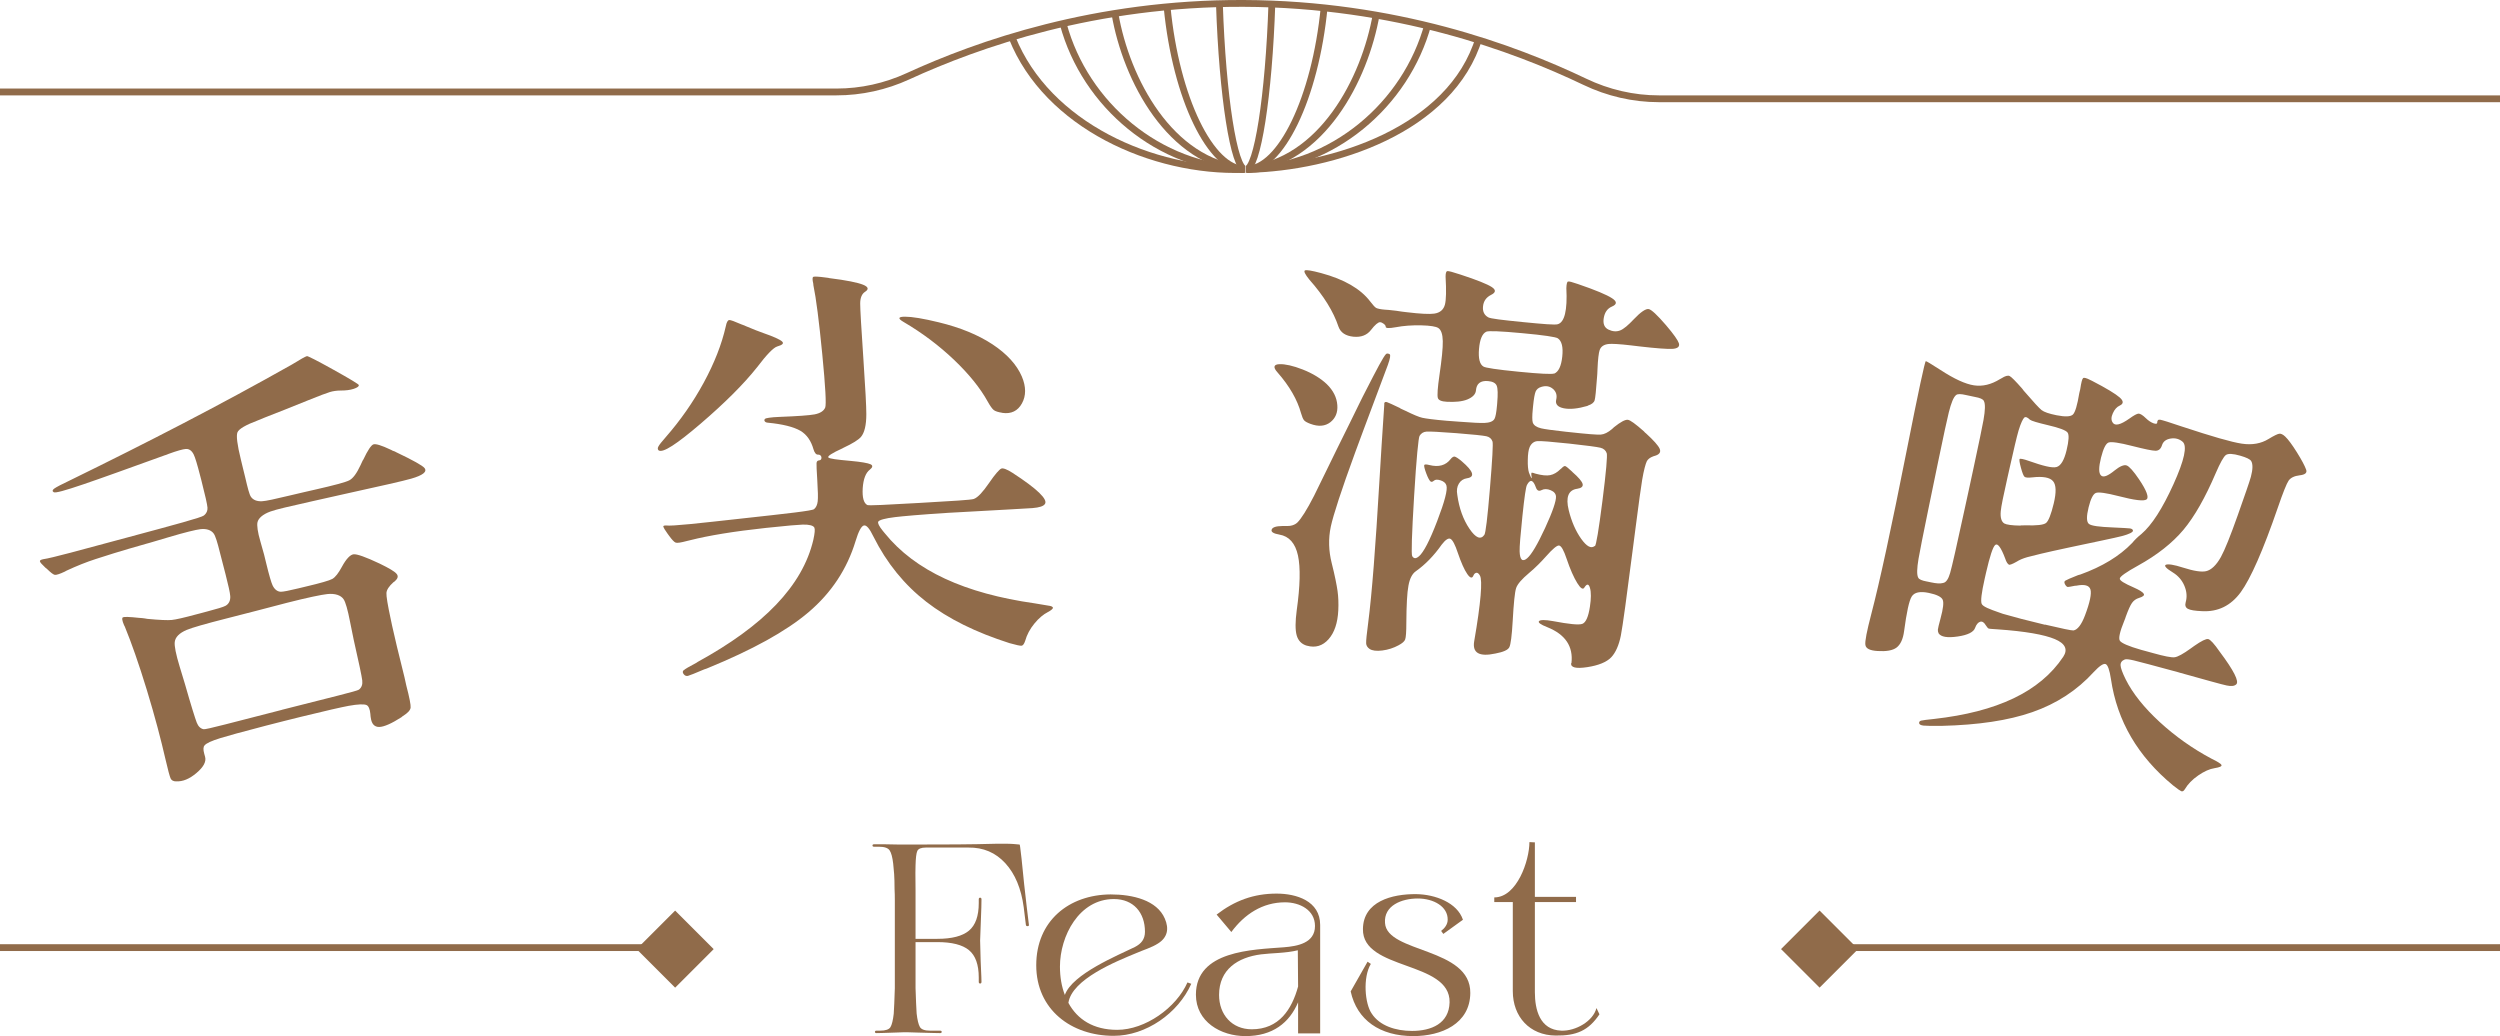 <?xml version="1.0" encoding="UTF-8"?><svg id="_層_2" xmlns="http://www.w3.org/2000/svg" viewBox="0 0 367 152.1"><defs><style>.cls-1{fill:#906b4a;}.cls-2{fill:none;stroke:#906b4a;stroke-miterlimit:10;}</style></defs><g id="_層_1-2"><g><g><path class="cls-1" d="M25.88,114.71c-.43,0-.71-.15-.84-.45-.13-.3-.39-1.24-.75-2.81-.64-2.79-1.53-6.22-2.74-10.18-1.2-3.92-2.28-6.97-3.16-9.11-.02-.08-.08-.21-.18-.39-.29-.67-.34-1.06-.16-1.15,.18-.09,.96-.07,2.34,.08,.36,.02,.64,.05,.83,.08,.09,.02,.23,.04,.42,.07,1.79,.17,2.98,.22,3.58,.16,.6-.06,1.82-.34,3.63-.83,.21-.06,.37-.1,.5-.13,.29-.08,.66-.18,1.12-.3,1.41-.37,2.31-.64,2.64-.82,.49-.27,.74-.78,.69-1.43-.03-.48-.27-1.56-.69-3.2-.15-.59-.27-1.03-.35-1.35-.12-.47-.29-1.08-.47-1.82-.37-1.51-.67-2.48-.93-2.82-.36-.48-1.02-.73-1.92-.63-.68,.08-2.3,.47-4.71,1.19-1.12,.33-2.05,.62-2.77,.82-.09,.02-.23,.06-.44,.12-3.9,1.1-6.4,1.9-7.48,2.26-1.33,.43-2.77,1-4.29,1.71-.04,.01-.12,.06-.23,.13-.76,.36-1.25,.51-1.47,.48-.22-.04-.59-.32-1.11-.83-.12-.09-.21-.17-.28-.23-.51-.48-.78-.78-.8-.93-.02-.14,.14-.24,.49-.31,1.24-.17,5.37-1.31,12.42-3.21,7.06-1.9,10.79-2.9,11.17-3.21,.37-.3,.55-.68,.52-1.14-.03-.45-.33-1.79-.9-4.02l-.17-.65c-.43-1.68-.75-2.73-.95-3.13-.29-.59-.69-.86-1.18-.82-.4,.03-1.25,.26-2.51,.72-.25,.11-.44,.18-.57,.21-10.5,3.79-15.87,5.75-16.3,5.41-.23-.14-.2-.32,.09-.53,.29-.21,1.12-.65,2.52-1.31,10.98-5.37,21.7-10.88,32.35-16.89,1.26-.78,2-1.19,2.22-1.24,.13-.03,1.44,.63,3.9,2,2.46,1.37,3.69,2.12,3.71,2.24,.04,.2-.21,.38-.74,.56-.54,.18-1.18,.25-1.9,.25-.59,0-1.13,.08-1.6,.22-.47,.14-1.54,.54-3.17,1.2-2.48,1-4.58,1.85-6.31,2.51-.25,.1-.61,.25-1.07,.44-1.81,.68-2.82,1.27-3.02,1.76-.2,.49-.04,1.81,.49,3.96l.27,1.12c.1,.39,.24,.93,.39,1.59,.34,1.47,.59,2.45,.82,2.79,.33,.49,.91,.7,1.65,.66,.57-.03,1.9-.32,3.93-.81,.88-.22,1.62-.38,2.17-.51,.43-.1,.98-.23,1.66-.38,2.82-.64,4.5-1.09,5.04-1.37s1.09-1.02,1.64-2.21c.12-.27,.23-.5,.32-.69l.1-.15c.65-1.38,1.15-2.12,1.49-2.23,.34-.11,1.21,.16,2.6,.82,.15,.09,.28,.15,.37,.17,.09,.02,.22,.08,.37,.17,2.48,1.18,3.88,1.97,4.15,2.32,.43,.55-.26,1.07-1.96,1.56-1.2,.35-4.45,1.07-9.69,2.23-.26,.06-.45,.1-.58,.13-1.06,.24-2.5,.57-4.28,.96-3.22,.72-5.3,1.2-6.11,1.5-1.14,.41-1.77,1-1.9,1.58-.1,.43,.01,1.41,.43,2.83,.22,.77,.41,1.42,.54,1.92,.08,.31,.19,.76,.33,1.35,.41,1.69,.72,2.74,.91,3.15,.28,.6,.71,.94,1.22,.95,.38,0,1.25-.18,2.58-.5,.5-.12,.87-.21,1.12-.27,2.12-.5,3.41-.87,3.85-1.11,.45-.25,.91-.86,1.41-1.78,.63-1.17,1.24-1.8,1.73-1.84,.49-.05,1.77,.4,3.82,1.37,1.36,.66,2.19,1.15,2.47,1.49,.29,.33,.21,.69-.23,1.07-.03,.05-.11,.11-.22,.17-.66,.59-1,1.12-1.03,1.58-.03,.46,.18,1.76,.64,3.89l.2,.95c.32,1.5,.93,4.01,1.81,7.54,.08,.36,.13,.61,.17,.77l.09,.41c.47,1.8,.68,2.89,.64,3.27-.04,.38-.42,.79-1.12,1.23-.11,.07-.18,.12-.21,.17-1.47,.94-2.56,1.42-3.27,1.44-.71,.01-1.13-.44-1.25-1.36-.03-.12-.04-.31-.06-.55-.06-.71-.27-1.17-.55-1.3-.36-.17-1.27-.14-2.64,.11-.97,.18-3.31,.7-7,1.61-1.04,.26-1.84,.46-2.41,.6-.64,.16-1.54,.39-2.7,.69-3.52,.91-5.76,1.54-6.7,1.83-1.3,.4-2.09,.76-2.34,1.08-.2,.22-.21,.62-.05,1.21l.13,.47c.19,.7-.23,1.49-1.26,2.36-1.03,.88-2.03,1.29-2.98,1.23Zm15.5-10.51c7.21-1.84,11.02-2.74,11.31-2.96,.39-.3,.56-.75,.49-1.35-.07-.6-.49-2.6-1.26-5.99-.15-.67-.32-1.55-.53-2.61-.34-1.77-.67-2.92-.95-3.32-.4-.6-1.27-.88-2.4-.76-.83,.09-2.85,.5-5.87,1.27-1.84,.47-3.36,.89-4.52,1.18-1.12,.28-2.59,.67-4.4,1.13-3.08,.78-5.05,1.35-5.84,1.68-1.11,.47-1.69,1.08-1.76,1.8-.06,.56,.17,1.77,.72,3.57,.33,1.07,.6,1.95,.79,2.61,.9,3.16,1.5,5.05,1.72,5.62,.22,.57,.56,.89,1.01,.98,.36,.07,4.19-.98,11.48-2.84Z"/><path class="cls-1" d="M100.37,98.4c.16-.17,.76-.52,1.8-1.07,.12-.06,.19-.11,.23-.15,9.65-5.29,15.41-11.14,17-17.94,.21-.95,.26-1.55,.15-1.78-.15-.31-.74-.47-1.7-.45-.67,.02-2.32,.16-4.93,.44-.21,.02-.38,.04-.5,.05-4.75,.51-8.45,1.13-11.09,1.8-.13,.02-.29,.06-.5,.12-.86,.23-1.41,.32-1.63,.24-.22-.07-.54-.41-.97-1-.11-.15-.19-.26-.24-.33-.37-.52-.57-.85-.61-.99-.04-.14,.09-.21,.39-.2,.92,.12,4.69-.31,11.29-1.04,6.64-.73,10.15-1.11,10.45-1.36,.3-.25,.47-.63,.53-1.14,.06-.51,.04-1.53-.06-3.07-.09-1.45-.13-2.3-.11-2.54,.02-.25,.14-.38,.35-.4,.21-.02,.33-.11,.36-.28,.03-.16,0-.3-.1-.42-.1-.11-.23-.16-.4-.15-.26,.02-.51-.26-.66-.79-.33-1.16-.93-2.13-1.92-2.71-.99-.57-2.59-.98-4.8-1.19-.22-.02-.37-.09-.45-.23-.08-.13-.02-.25,.06-.34,.08-.09,.79-.23,2.14-.28,2.61-.1,4.33-.22,5.14-.37,.81-.16,1.33-.49,1.55-.99,.18-.42,.04-3.04-.43-7.86-.47-4.82-.9-8.19-1.3-10.1l-.02-.24c-.14-.6-.14-.93,.01-1,.15-.07,.78-.04,1.88,.11,.23,.02,.39,.05,.48,.08,2.51,.31,4.16,.65,4.95,.97,.79,.32,.86,.67,.28,1.04-.47,.3-.71,.89-.71,1.72,0,.83,.16,3.6,.48,8.31,.28,4.15,.42,6.79,.42,7.92,0,1.62-.27,2.73-.78,3.34-.36,.43-1.22,.97-2.59,1.61l-.12,.07c-1.54,.7-2.23,1.15-2.09,1.34,.15,.19,1.26,.33,3.28,.51,1.55,.14,2.53,.32,2.91,.49,.38,.17,.34,.46-.1,.8-.59,.45-.95,1.36-1.04,2.72-.08,1.36,.14,2.19,.68,2.47,.22,.1,2.77-.03,7.66-.31,4.89-.28,7.55-.44,7.96-.58,.62-.22,1.36-1.06,2.25-2.35,.88-1.29,1.52-2,1.79-2.11,.27-.11,.83,.1,1.66,.63,3.64,2.36,5.2,3.9,4.75,4.56-.2,.33-.82,.53-1.85,.61-1.03,.08-4.54,.25-10.47,.59-.42,.02-1.04,.05-1.83,.1-4.11,.26-6.75,.5-7.83,.63-1.5,.18-2.35,.42-2.49,.67-.11,.2,.11,.66,.67,1.35,.14,.15,.23,.27,.28,.34,4.47,5.53,11.78,8.85,22.01,10.3,1.28,.2,2.04,.33,2.27,.38,.23,.05,.39,.15,.41,.26,.03,.13-.24,.38-.72,.63-.68,.35-1.36,.91-2,1.7-.65,.79-1.1,1.64-1.35,2.53-.15,.45-.32,.69-.52,.72-.2,.03-.8-.1-1.79-.38-4.92-1.57-8.99-3.57-12.21-6.07-3.22-2.5-5.81-5.68-7.76-9.58-.56-1.17-1.02-1.71-1.4-1.62-.37,.09-.78,.84-1.21,2.26-1.26,4.16-3.57,7.63-6.92,10.48-3.35,2.84-8.29,5.53-14.77,8.19-.12,.06-.29,.12-.53,.19-1.36,.58-2.16,.9-2.4,.96-.24,.05-.45-.03-.62-.25-.17-.22-.18-.41-.02-.58Zm-3.68-32.28c-.15-.14-.17-.33-.04-.57,.12-.24,.49-.71,1.1-1.4,2.13-2.44,3.99-5.09,5.55-7.96,1.56-2.87,2.65-5.64,3.25-8.3,.11-.58,.28-.88,.5-.91,.18-.02,.79,.2,1.82,.65l.14,.05c1.46,.61,2.46,1.02,3.02,1.2,1.53,.53,2.45,.95,2.77,1.24,.32,.29,.06,.52-.7,.74-.55,.16-1.55,1.19-2.95,3.04-2,2.52-4.77,5.27-8.29,8.29-3.52,3.01-5.54,4.34-6.17,3.93Zm50.45-5.52c-.61-.09-1.03-.23-1.25-.4-.22-.17-.53-.59-.9-1.26-1.09-1.97-2.73-4.01-4.94-6.12-2.21-2.1-4.68-3.96-7.41-5.56-.88-.51-.81-.77,.22-.77,1.02,0,2.68,.27,4.93,.82,3.14,.76,5.79,1.84,7.91,3.24,2.12,1.4,3.57,3,4.31,4.73,.63,1.49,.63,2.82,.01,3.94-.61,1.11-1.58,1.58-2.88,1.39Z"/><path class="cls-1" d="M192.36,62.22c-.47-.18-.78-.35-.92-.52-.15-.17-.3-.52-.45-1.05-.54-1.96-1.68-3.96-3.46-5.99-.68-.75-.56-1.17,.3-1.2,.81-.03,2,.23,3.4,.78,1.5,.59,2.69,1.34,3.53,2.14,.96,.93,1.48,1.97,1.56,3.1,.08,1.09-.28,1.92-1.02,2.5-.76,.59-1.74,.69-2.93,.24Zm-.48,32.58c-.8-.22-1.31-.75-1.53-1.54s-.21-2.02,.01-3.67c.5-3.57,.57-6.26,.18-8.05-.39-1.79-1.3-2.82-2.72-3.06-.87-.15-1.26-.39-1.14-.73,.11-.34,.63-.52,1.56-.53h.44c.8,.04,1.39-.14,1.79-.53,.52-.51,1.37-1.82,2.43-3.9,.75-1.47,2.45-5.07,5.24-10.67,.62-1.26,1.11-2.25,1.45-2.96,.1-.2,.24-.49,.44-.89,1.26-2.48,2.08-4.03,2.42-4.66,.49-.9,.83-1.45,1.02-1.64,.14-.11,.32-.09,.53,.03,.16,.09,.08,.61-.26,1.56-.34,.95-1.56,4.13-3.58,9.56-.51,1.39-.91,2.48-1.21,3.27-2.05,5.59-3.23,9.25-3.59,10.92-.38,1.79-.31,3.59,.13,5.34,.47,1.86,.74,3.25,.86,4.1,.12,.85,.16,1.81,.11,2.85-.09,1.85-.57,3.27-1.43,4.24-.86,.97-1.93,1.3-3.16,.95Zm38.81,2.54c.28-2.45-.9-4.21-3.55-5.27-.99-.39-1.4-.69-1.21-.89,.19-.2,.88-.21,2.05,0,2.34,.44,3.79,.6,4.31,.4,.52-.2,.89-1.05,1.11-2.52,.18-1.19,.19-2.11,.01-2.74-.18-.63-.45-.66-.81-.09-.21,.38-.56,.17-1.06-.64-.5-.81-1.04-2.01-1.56-3.56-.42-1.25-.78-1.91-1.12-1.95-.29-.03-.93,.49-1.88,1.57-.72,.81-1.56,1.67-2.53,2.48-1.03,.87-1.68,1.6-1.88,2.19-.2,.59-.36,2.22-.51,4.88-.12,2.13-.29,3.41-.49,3.81-.2,.41-.89,.71-2.06,.93-2.38,.51-3.39-.1-3.1-1.8,.99-5.7,1.24-8.97,.84-9.65-.14-.26-.32-.41-.47-.41-.19,0-.38,.16-.47,.38-.18,.48-.48,.44-.92-.2s-.9-1.68-1.38-3.09c-.4-1.21-.76-1.89-1.07-2.06-.3-.17-.74,.11-1.3,.84-1.13,1.61-2.4,2.92-3.8,3.91-.53,.37-.89,1.07-1.08,2.11-.2,1.04-.29,2.86-.31,5.44,0,1.33-.06,2.15-.17,2.45-.1,.3-.44,.58-.98,.87-.72,.39-1.51,.65-2.37,.76-.86,.11-1.49,.03-1.88-.23-.31-.22-.49-.5-.5-.82-.02-.4,.09-1.42,.3-3.02,.56-4.35,1.08-11.22,1.63-20.53,.22-3.71,.46-7.53,.73-11.48v-.24c.07-.16,.2-.2,.41-.13,.21,.07,.85,.36,1.91,.87l.06,.06c.21,.1,.46,.21,.76,.35,1.14,.56,1.95,.9,2.44,1.01,.49,.11,1.71,.28,3.59,.44,.47,.04,.84,.06,1.1,.08,.13,.01,.35,.03,.65,.05,1.99,.16,3.26,.21,3.77,.19,.76-.03,1.28-.22,1.49-.6,.15-.27,.28-.93,.37-1.97l.03-.36c.11-1.29,.09-2.13-.07-2.53-.16-.4-.59-.63-1.29-.69-1.09-.09-1.68,.37-1.76,1.37-.05,.56-.47,1-1.26,1.33-.79,.32-1.82,.4-3.01,.34-.76-.04-1.23-.21-1.33-.58-.1-.37-.03-1.48,.24-3.32,.34-2.32,.51-3.99,.49-5-.02-1.01-.24-1.66-.66-1.93-.34-.22-1.18-.36-2.51-.39-1.33-.03-2.59,.06-3.75,.28-.99,.18-1.48,.16-1.46-.09,0-.12-.09-.26-.28-.41-.19-.15-.38-.23-.55-.24-.27-.01-.74,.37-1.33,1.14-.58,.75-1.43,1.1-2.58,.99-1.15-.12-1.88-.6-2.19-1.47-.74-2.22-2.16-4.52-4.27-6.9-.64-.79-.86-1.24-.66-1.36,.21-.11,1,.02,2.38,.39,3.38,.91,5.78,2.3,7.2,4.16,.42,.55,.71,.87,.89,.96,.17,.09,.61,.2,1.26,.25,.22,.02,.81,.04,1.66,.16,.64,.09,1.17,.19,1.53,.21,2.04,.25,3.41,.31,4.07,.21,.83-.12,1.37-.56,1.57-1.35,.17-.67,.21-2.03,.09-4.06,0-.53,.08-.8,.26-.83,.18-.03,.82,.14,1.93,.51,2.42,.79,3.95,1.41,4.59,1.83,.64,.42,.61,.8-.1,1.15-.7,.35-1.1,.9-1.18,1.66-.09,.76,.17,1.31,.77,1.64,.34,.19,2.04,.39,5.04,.69,3.04,.3,4.77,.44,5.14,.32,1.01-.26,1.45-2.02,1.28-5.29,.02-.61,.1-.93,.24-.98,.14-.05,.63,.08,1.46,.37,2.58,.88,4.24,1.58,5,2.08,.76,.49,.75,.9,0,1.22-.67,.28-1.07,.85-1.21,1.69-.14,.84,.09,1.4,.68,1.69,.6,.29,1.16,.34,1.7,.14,.54-.2,1.22-.79,2.06-1.68,.99-1.05,1.75-1.54,2.15-1.47,.4,.07,1.25,.86,2.55,2.37,1.14,1.33,1.75,2.23,1.88,2.63,.17,.5-.14,.81-.99,.85-.72,.03-2.32-.08-4.73-.36-.31-.04-.73-.09-1.26-.15-1.76-.21-2.89-.26-3.33-.21-.64,.07-1.12,.34-1.31,.89-.14,.39-.26,1.36-.32,2.83-.02,.48-.03,.85-.06,1.09-.14,1.98-.26,3.13-.36,3.46-.1,.33-.43,.59-.98,.77l-.07,.05c-1.41,.41-2.56,.53-3.47,.35-.9-.18-1.28-.6-1.12-1.27,.15-.63,0-1.16-.47-1.57-.47-.41-1.04-.51-1.72-.3-.41,.12-.69,.35-.83,.68-.14,.33-.27,1.06-.38,2.18l-.04,.42c-.1,1-.09,1.66,0,1.95,.14,.41,.56,.69,1.22,.85,.5,.12,1.71,.29,3.61,.5,.26,.03,.45,.05,.58,.06,2.54,.28,4.07,.4,4.58,.36,.51-.04,1.05-.31,1.64-.81,.09-.07,.19-.16,.29-.27,.97-.78,1.65-1.14,2.04-1.09,.35,.04,1.13,.61,2.36,1.7,.11,.14,.21,.23,.29,.28,1.14,1.04,1.8,1.79,2.01,2.25,.2,.46,.03,.79-.52,1-.09,.03-.23,.07-.41,.13-.5,.18-.81,.45-.95,.73-.18,.37-.44,1.3-.68,2.72-.17,1.03-.51,3.44-.99,7.2-.15,1.16-.27,2.06-.35,2.7-.93,7.25-1.52,11.59-1.79,12.96-.28,1.41-.77,2.51-1.4,3.18-.68,.72-1.89,1.21-3.54,1.46-1.65,.25-2.44,.06-2.36-.58Zm-22.42-15.64c.71-.6,1.61-2.33,2.71-5.21,1.1-2.87,1.56-4.62,1.35-5.24-.1-.33-.38-.58-.84-.73s-.79-.14-1,.05c-.21,.19-.38,.21-.52,.08-.14-.13-.36-.52-.59-1.14-.26-.68-.35-1.12-.3-1.24,.05-.12,.31-.12,.77,0,1.35,.34,2.38,.05,3.09-.86,.24-.31,.46-.41,.61-.38,.15,.03,.52,.24,1.04,.69,1.73,1.48,1.98,2.31,.76,2.49-.52,.08-.92,.34-1.19,.79-.27,.45-.35,1-.23,1.65,.27,1.97,.87,3.62,1.79,4.98,.92,1.35,1.64,1.65,2.18,.89,.19-.23,.46-2.49,.82-6.8,.36-4.3,.48-6.61,.38-6.9-.14-.41-.44-.68-.91-.78-.47-.1-1.93-.26-4.38-.45-2.46-.19-3.92-.26-4.4-.23-.48,.03-.81,.28-1.02,.63-.16,.26-.46,3.22-.8,8.84-.34,5.62-.43,8.56-.28,8.81,.23,.38,.54,.4,.94,.06Zm19.88-26.85c.64-.26,1.04-1.09,1.19-2.5,.15-1.4-.07-2.3-.66-2.69-.29-.19-2.03-.46-5.22-.75-3.19-.3-4.94-.36-5.26-.22-.6,.27-.96,1.12-1.08,2.52-.12,1.41,.1,2.28,.65,2.6,.25,.18,1.99,.45,5.17,.76,3.13,.31,4.89,.39,5.21,.26Zm5.98,25.33c.19-.14,.56-2.36,1.11-6.67,.55-4.3,.74-6.64,.63-6.97-.14-.4-.43-.69-.92-.81-.49-.12-2.02-.33-4.6-.61-2.62-.28-4.18-.4-4.66-.36-.48,.03-.89,.33-1.13,.86-.18,.4-.27,1.06-.28,1.89-.02,.83,.04,1.45,.17,1.87,.38,.97,.5,1.08,.35,.34-.02-.21,0-.31,.07-.33,.07-.01,.24,.03,.53,.14,.92,.25,1.65,.33,2.17,.22,.53-.11,1.03-.4,1.51-.88l.14-.11c.24-.26,.43-.37,.55-.34,.13,.03,.46,.3,1.01,.81l.06,.07c.91,.79,1.4,1.38,1.49,1.75,.09,.37-.18,.61-.79,.7-1.31,.18-1.72,1.24-1.25,3.15,.41,1.67,1.03,3.07,1.83,4.2,.81,1.13,1.46,1.48,1.98,1.05Zm-9.95,1.78c.64-.54,1.52-2.03,2.64-4.45,1.12-2.42,1.63-3.98,1.6-4.61-.02-.39-.26-.72-.77-.93-.51-.22-.97-.22-1.35-.02-.39,.2-.66,.08-.83-.39-.4-1.14-.84-1.26-1.31-.37-.16,.27-.38,1.79-.67,4.56s-.43,4.51-.41,5.19c.04,1.25,.41,1.6,1.1,1.02Z"/><path class="cls-1" d="M282.06,105.78c.22-.05,.85-.14,1.88-.24,9.17-1.03,15.51-3.96,18.95-9.13,.7-1.07,.3-1.94-1.24-2.59-1.54-.65-4.34-1.15-8.39-1.43-.73-.05-1.2-.07-1.33-.12-.1-.04-.25-.22-.41-.47-.25-.43-.52-.61-.82-.53-.3,.08-.58,.4-.76,.91-.2,.59-1.03,1.04-2.55,1.26-1.51,.22-2.44,.07-2.8-.46-.09-.18-.12-.37-.11-.55,.02-.18,.14-.75,.4-1.68,.38-1.4,.49-2.31,.3-2.72-.19-.41-.87-.75-2.03-.99-1.29-.27-2.12-.09-2.51,.53-.39,.62-.75,2.32-1.12,5.09-.15,1.16-.53,1.96-1.1,2.4-.58,.44-1.53,.59-2.81,.51-1.08-.07-1.68-.34-1.77-.88-.09-.53,.21-2.03,.85-4.49,1.23-4.68,2.97-12.74,5.23-24.15,1.72-8.67,2.65-13.01,2.79-13.03,.05-.03,.77,.4,2.15,1.29,2.02,1.32,3.66,2.07,4.92,2.26,1.27,.19,2.53-.12,3.81-.91,.05-.03,.13-.07,.24-.13,.53-.34,.93-.45,1.18-.33,.25,.12,.87,.74,1.86,1.87,.17,.25,.32,.42,.43,.53,1.24,1.44,2.04,2.31,2.4,2.6,.37,.29,1.11,.54,2.2,.76,1.27,.25,2.07,.22,2.41-.11,.33-.33,.64-1.38,.93-3.14,.04-.16,.08-.35,.14-.59,.14-.96,.28-1.5,.42-1.61,.14-.11,.5-.01,1.08,.29,.12,.07,.2,.11,.25,.12,2.11,1.09,3.45,1.91,4.04,2.43,.59,.52,.59,.92,.01,1.19-.42,.19-.76,.56-1.01,1.12-.26,.56-.27,1.02-.03,1.37,.33,.54,1.13,.35,2.44-.57,.68-.49,1.14-.74,1.37-.74,.23,0,.61,.23,1.08,.69,.33,.32,.69,.57,1.07,.72,.38,.14,.58,.1,.58-.1,0-.32,.15-.47,.46-.41,.31,.06,1.39,.39,3.23,1.02l.07,.02c4.24,1.4,7.12,2.24,8.65,2.47,1.53,.23,2.84-.01,3.94-.69,.79-.48,1.33-.74,1.57-.77,.25-.03,.54,.11,.87,.42,.44,.42,1.02,1.2,1.72,2.32,.7,1.12,1.15,1.97,1.35,2.53,.18,.48-.15,.75-.96,.84-.77,.09-1.32,.36-1.61,.78-.29,.42-.82,1.74-1.58,3.95-2.17,6.3-4,10.44-5.45,12.43-1.46,1.99-3.35,2.91-5.69,2.78-1.02-.04-1.7-.15-2.06-.34-.35-.18-.46-.51-.33-.97,.22-.78,.16-1.58-.19-2.41-.35-.83-.92-1.48-1.68-1.95-1-.61-1.35-.99-1.04-1.14,.31-.14,1.17-.02,2.53,.42,1.56,.5,2.71,.68,3.38,.52,.74-.17,1.49-.86,2.17-2.08,.56-1.01,1.39-3.07,2.48-6.15,1.03-2.93,1.7-4.82,1.92-5.62,.3-1.11,.3-1.91,.04-2.32-.16-.26-.69-.52-1.6-.78-1.08-.31-1.78-.34-2.11-.1-.33,.24-.83,1.13-1.49,2.66-1.53,3.58-3.11,6.37-4.74,8.32-1.64,1.95-3.86,3.7-6.66,5.25-1.74,.96-2.63,1.59-2.68,1.89-.06,.3,.66,.72,2.03,1.32,.87,.38,1.37,.71,1.49,.94,.12,.22-.11,.42-.7,.6-.44,.13-.78,.38-1.03,.73-.25,.35-.55,1.02-.91,2.01-.04,.16-.12,.36-.23,.63-.65,1.58-.86,2.55-.65,2.9,.21,.35,1.27,.82,3.13,1.35,.32,.09,.57,.16,.74,.2,.25,.07,.57,.16,.98,.27,1.68,.47,2.74,.68,3.2,.62,.46-.06,1.25-.49,2.37-1.3,.22-.15,.39-.27,.5-.36,1.06-.74,1.75-1.08,2.06-1.01,.31,.07,.88,.69,1.69,1.86,2.08,2.77,2.87,4.37,2.43,4.78-.26,.26-.73,.32-1.42,.17-.69-.14-3.01-.8-6.97-1.9l-.12-.04c-3.68-1.01-5.86-1.57-6.54-1.74-.68-.16-1.12-.21-1.31-.14-.44,.17-.65,.46-.63,.86,.02,.4,.27,1.09,.75,2.06,1.04,2.08,2.72,4.17,5,6.27,2.29,2.1,4.81,3.89,7.57,5.36,.95,.46,1.45,.78,1.5,.96,.05,.19-.29,.33-1.02,.45-.73,.11-1.53,.47-2.4,1.07-.87,.6-1.53,1.28-1.97,2.03-.17,.29-.36,.35-.53,.28-.14-.06-.56-.34-1.22-.87-5.13-4.25-8.18-9.4-9.09-15.58-.2-1.35-.47-2.09-.78-2.21-.32-.12-.9,.26-1.75,1.17-2.45,2.69-5.45,4.64-9,5.88-3.55,1.24-7.98,1.89-13.3,2.02-1.39,.02-2.29,0-2.69-.04-.41-.05-.62-.17-.64-.36-.02-.19,.08-.31,.3-.37Zm.79-20.42c.24,.04,.46,.1,.62,.13,.79,.17,1.35,.2,1.67,.11l.14-.03c.41-.08,.74-.56,1-1.46,.26-.89,.97-4,2.12-9.33,.23-1.07,.41-1.89,.54-2.48,.18-.83,.43-1.97,.74-3.43,.83-3.83,1.32-6.25,1.5-7.23,.25-1.42,.28-2.36,.05-2.78-.12-.27-.58-.46-1.31-.59-.26-.05-.48-.1-.66-.14-.18-.04-.4-.08-.66-.14-.72-.17-1.22-.19-1.44,0-.38,.29-.73,1.16-1.08,2.56-.24,.98-.77,3.39-1.56,7.22-.3,1.46-.54,2.61-.71,3.44-.17,.83-.41,1.98-.71,3.44-.8,3.87-1.28,6.34-1.46,7.37-.24,1.42-.27,2.36-.05,2.77,.12,.27,.56,.44,1.25,.57Zm13.77-8.23c.31,0,.56-.01,.74-.01,1.64,.05,2.64-.06,3-.35s.74-1.25,1.13-2.87c.39-1.63,.36-2.72-.1-3.26-.46-.55-1.48-.74-3.05-.56-.6,.07-.98,.04-1.13-.08-.15-.12-.33-.56-.54-1.34-.21-.77-.27-1.2-.18-1.28,.09-.08,.55,0,1.33,.28,2.07,.73,3.44,1.08,4.08,.9,.63-.18,1.12-1,1.47-2.45,.34-1.41,.39-2.28,.15-2.61-.24-.33-1.21-.7-2.9-1.09-1.52-.36-2.4-.62-2.63-.8-.37-.37-.65-.46-.82-.31-.19,.16-.52,.81-.85,1.92-.28,.96-.71,2.82-1.32,5.54-.07,.32-.18,.79-.32,1.42-.58,2.56-.91,4.19-.97,4.87-.09,.97,.12,1.56,.53,1.8,.3,.17,1.11,.3,2.4,.31Zm3.59,14.56c2.5,.59,3.91,.88,4.18,.86,.59-.1,1.17-.84,1.68-2.19,.73-1.92,.99-3.21,.81-3.82-.18-.61-.87-.8-2.08-.56-.08,0-.12,0-.2,.01-.56,.11-.93,.19-1.04,.18-.15-.01-.31-.18-.43-.42-.12-.24-.1-.41,.06-.51,.16-.11,.78-.38,1.87-.81,.15-.05,.26-.08,.36-.1,3.18-1.15,5.71-2.68,7.57-4.61,.4-.48,.85-.92,1.37-1.33,1.53-1.31,3.09-3.74,4.7-7.29,1.61-3.56,2.06-5.64,1.35-6.25-.49-.42-1.08-.58-1.76-.47-.68,.11-1.1,.44-1.27,.98-.17,.54-.48,.81-.95,.81-.46,0-1.6-.24-3.42-.7-1.9-.49-3.06-.65-3.47-.51-.41,.15-.77,.89-1.11,2.22-.35,1.41-.36,2.28,0,2.62,.35,.34,1.02,.06,2-.74,.78-.63,1.39-.87,1.77-.73,.38,.14,.99,.82,1.81,2.03,1.12,1.66,1.48,2.66,1.11,2.95-.38,.3-1.76,.13-4.15-.49-1.79-.46-2.89-.61-3.29-.46-.4,.15-.76,.85-1.07,2.1-.33,1.33-.32,2.14,.03,2.44,.35,.3,1.55,.45,3.55,.53,1.37,.05,2.21,.12,2.47,.14,.26,.03,.43,.14,.46,.31,.04,.23-.52,.53-1.64,.82-1.12,.29-3.76,.82-7.83,1.69-3.39,.72-5.4,1.22-6.04,1.4-.64,.18-1.17,.41-1.59,.68-.61,.35-.99,.47-1.09,.43-.17-.07-.4-.36-.58-.94-.6-1.59-1.09-2.25-1.44-1.97-.35,.27-.8,1.65-1.37,4.13-.04,.2-.11,.49-.2,.89-.45,2.01-.6,3.22-.43,3.63,.17,.41,1.14,.78,2.58,1.28,.23,.08,.42,.16,.54,.19,1.55,.45,3.62,1,6.15,1.6Z"/></g><g><path class="cls-1" d="M131.4,151.58c-.83,.03-1.43,.05-1.82,.06-.39,.01-.69,.02-.9,.02-.16,0-.24-.06-.24-.18s.08-.18,.24-.18h.52c.8,0,1.31-.17,1.52-.52,.21-.35,.37-1,.48-1.96,.03-.43,.05-.94,.08-1.54,.03-.6,.05-1.34,.08-2.22v-12.86c0-.63-.01-1.19-.04-1.7,0-.85-.02-1.58-.06-2.18s-.09-1.11-.14-1.54c-.11-.93-.28-1.58-.52-1.94-.24-.36-.76-.54-1.56-.54h-.72c-.16,0-.24-.06-.24-.18s.08-.18,.24-.18h1.52c.88,.03,1.61,.04,2.18,.04h1.78c2.48,0,4.72,0,6.72-.02,2-.01,3.93-.05,5.8-.1h1.24c.45,0,.87,.01,1.24,.04,.37,.03,.67,.05,.88,.08,.03,.03,.05,.15,.08,.38s.09,.78,.2,1.66c.13,1.41,.26,2.66,.38,3.74s.25,2.19,.38,3.34l.32,2.64c.03,.13-.03,.21-.18,.22-.15,.01-.23-.05-.26-.18l-.32-2.6c-.37-2.75-1.27-4.9-2.7-6.46-1.43-1.56-3.23-2.33-5.42-2.3h-6.24c-.69,0-1.11,.17-1.26,.5-.15,.33-.23,1.03-.26,2.1,0,.29,0,.67-.02,1.12-.01,.45,0,1.29,.02,2.52v7.16h3.2c2.13,0,3.68-.4,4.64-1.2s1.44-2.15,1.44-4.04v-.56c0-.16,.07-.24,.2-.24s.2,.08,.2,.24c0,.24,0,.63-.02,1.18-.01,.55-.05,1.46-.1,2.74-.03,.8-.05,1.33-.06,1.6s-.02,.44-.02,.52c0,.11,0,.36,.02,.76s.03,1.16,.06,2.28c.05,1.12,.09,1.88,.1,2.28,.01,.4,.02,.65,.02,.76,0,.16-.07,.24-.2,.24s-.2-.08-.2-.24v-.64c0-1.89-.48-3.23-1.44-4.02s-2.51-1.18-4.64-1.18h-3.2v6.76c.03,.85,.05,1.58,.08,2.18s.05,1.11,.08,1.54c.11,.96,.27,1.62,.48,1.98,.21,.36,.71,.54,1.48,.54h1.48c.16,0,.24,.06,.24,.18s-.08,.18-.24,.18c-.24,0-.59,0-1.04-.02-.45-.01-1.2-.03-2.24-.06-.67-.03-1.11-.04-1.34-.04h-.88c-.2,0-.57,.01-1.1,.04Z"/><path class="cls-1" d="M174.88,144.42c-1.92,4.32-6.64,7.64-11.4,7.64-6.2,0-11.36-3.84-11.36-10.36s4.8-10.36,10.92-10.4c3.24,0,6.8,.84,7.96,3.56,.64,1.48,.4,2.76-1,3.64-.92,.6-2.16,.96-3.16,1.4-3,1.24-9.48,3.84-10,7.32,1.32,2.44,3.68,3.96,7.16,3.96,4.12,0,8.68-3.24,10.32-6.96l.56,.2Zm-8.28-5.4c.92-.48,1.48-1.12,1.48-2.24,0-2.8-1.68-4.8-4.56-4.8-5.12,0-7.92,5.44-7.92,9.92,0,1.52,.24,2.92,.72,4.16,1.08-3.08,7.84-5.84,10.28-7.04Z"/><path class="cls-1" d="M187.4,131.18c2.92,0,6.4,1.08,6.4,4.6v15.92h-3.24v-4.56c-1.28,3-3.72,4.96-7.72,4.96-3.64,0-7.28-2.12-7.28-6.08,0-6.48,8.28-6.6,12.92-6.96,1.96-.16,4.56-.6,4.56-3.12,0-2.36-2.24-3.48-4.4-3.48-3.32,0-5.96,1.76-7.88,4.36l-2.16-2.56c2.64-2.04,5.44-3.08,8.8-3.08Zm3.12,8.32c-1.76,.44-3.88,.4-5.4,.6-3.4,.44-6.16,2.2-6.16,5.96,0,2.88,1.88,5.04,4.8,5.04,4,0,5.88-2.92,6.8-6.28l-.04-5.32Z"/><path class="cls-1" d="M200.76,141.18l.48,.32c-1.2,2-.88,5.84,.12,7.28,1.16,1.8,3.52,2.56,5.92,2.56,2.84,0,5.44-1.08,5.52-4.2,.12-6.12-12.84-4.64-12.72-10.76,.04-4.04,4.24-5.16,7.84-5.12,2.76,.04,6,1.24,6.84,3.76l-2.88,2.08-.32-.44c.52-.4,.96-.96,.96-1.64,.04-1.92-2.04-3.12-4.4-3.12s-5,1.04-4.8,3.6c.28,4.44,12.6,3.56,12.52,10.28-.04,4.52-4.24,6.32-8.36,6.32-4.92,0-8.28-2.36-9.2-6.56l2.48-4.36Z"/><path class="cls-1" d="M219.36,131.74c3.32,0,5.16-5.4,5.16-8.12l.8,.04v22c0,2.56,.72,5.52,3.88,5.64,2.12,.08,4.68-1.4,5.16-3.32l.44,.92c-1.6,2.4-3.4,3.16-6.44,3.12-3.8-.04-6.28-2.76-6.28-6.52v-13.08h-2.72v-.68Zm3.32-.08h8.68v.76h-8.68v-.76Z"/></g><line class="cls-2" x1="95" y1="139.11" y2="139.11"/><line class="cls-2" x1="367" y1="139.11" x2="272" y2="139.11"/><rect class="cls-1" x="95.11" y="135.33" width="8" height="8" transform="translate(127.55 -29.27) rotate(45)"/><rect class="cls-1" x="263.11" y="135.33" width="8" height="8" transform="translate(176.76 -148.07) rotate(45)"/><g><g><path class="cls-2" d="M148.59,5.55c5.13,12.83,20.66,19.77,33.96,19.32"/><path class="cls-2" d="M156.09,3.55c3.22,11.88,14.11,21.01,26.53,21.32"/><path class="cls-2" d="M163.68,2.05c1.68,9.65,8.05,21.79,19.01,22.82"/><path class="cls-2" d="M171.33,1.05c1.31,13.41,6.42,23.82,11.43,23.81"/><path class="cls-2" d="M179.01,.56c.44,13.47,2.14,24.31,3.81,24.31"/><path class="cls-2" d="M186.71,.56c-.44,13.47-2.14,24.31-3.81,24.31"/><path class="cls-2" d="M194.39,1.05c-1.31,13.41-6.42,23.82-11.43,23.81"/><path class="cls-2" d="M202.04,2.05c-1.68,9.65-8.05,21.79-19.01,22.82"/><path class="cls-2" d="M209.62,3.55c-3.22,11.88-14.11,21.01-26.53,21.32"/><path class="cls-2" d="M217.12,5.55c-4.09,13.55-21.52,19.07-33.96,19.32"/></g><path class="cls-2" d="M0,13.5H122.8c3.62,0,7.19-.79,10.48-2.3C143.6,6.46,160.75,.42,182.55,.5c22.27,.09,39.7,6.53,50.09,11.5,3.4,1.63,7.12,2.5,10.89,2.5h123.47"/></g></g></g></svg>